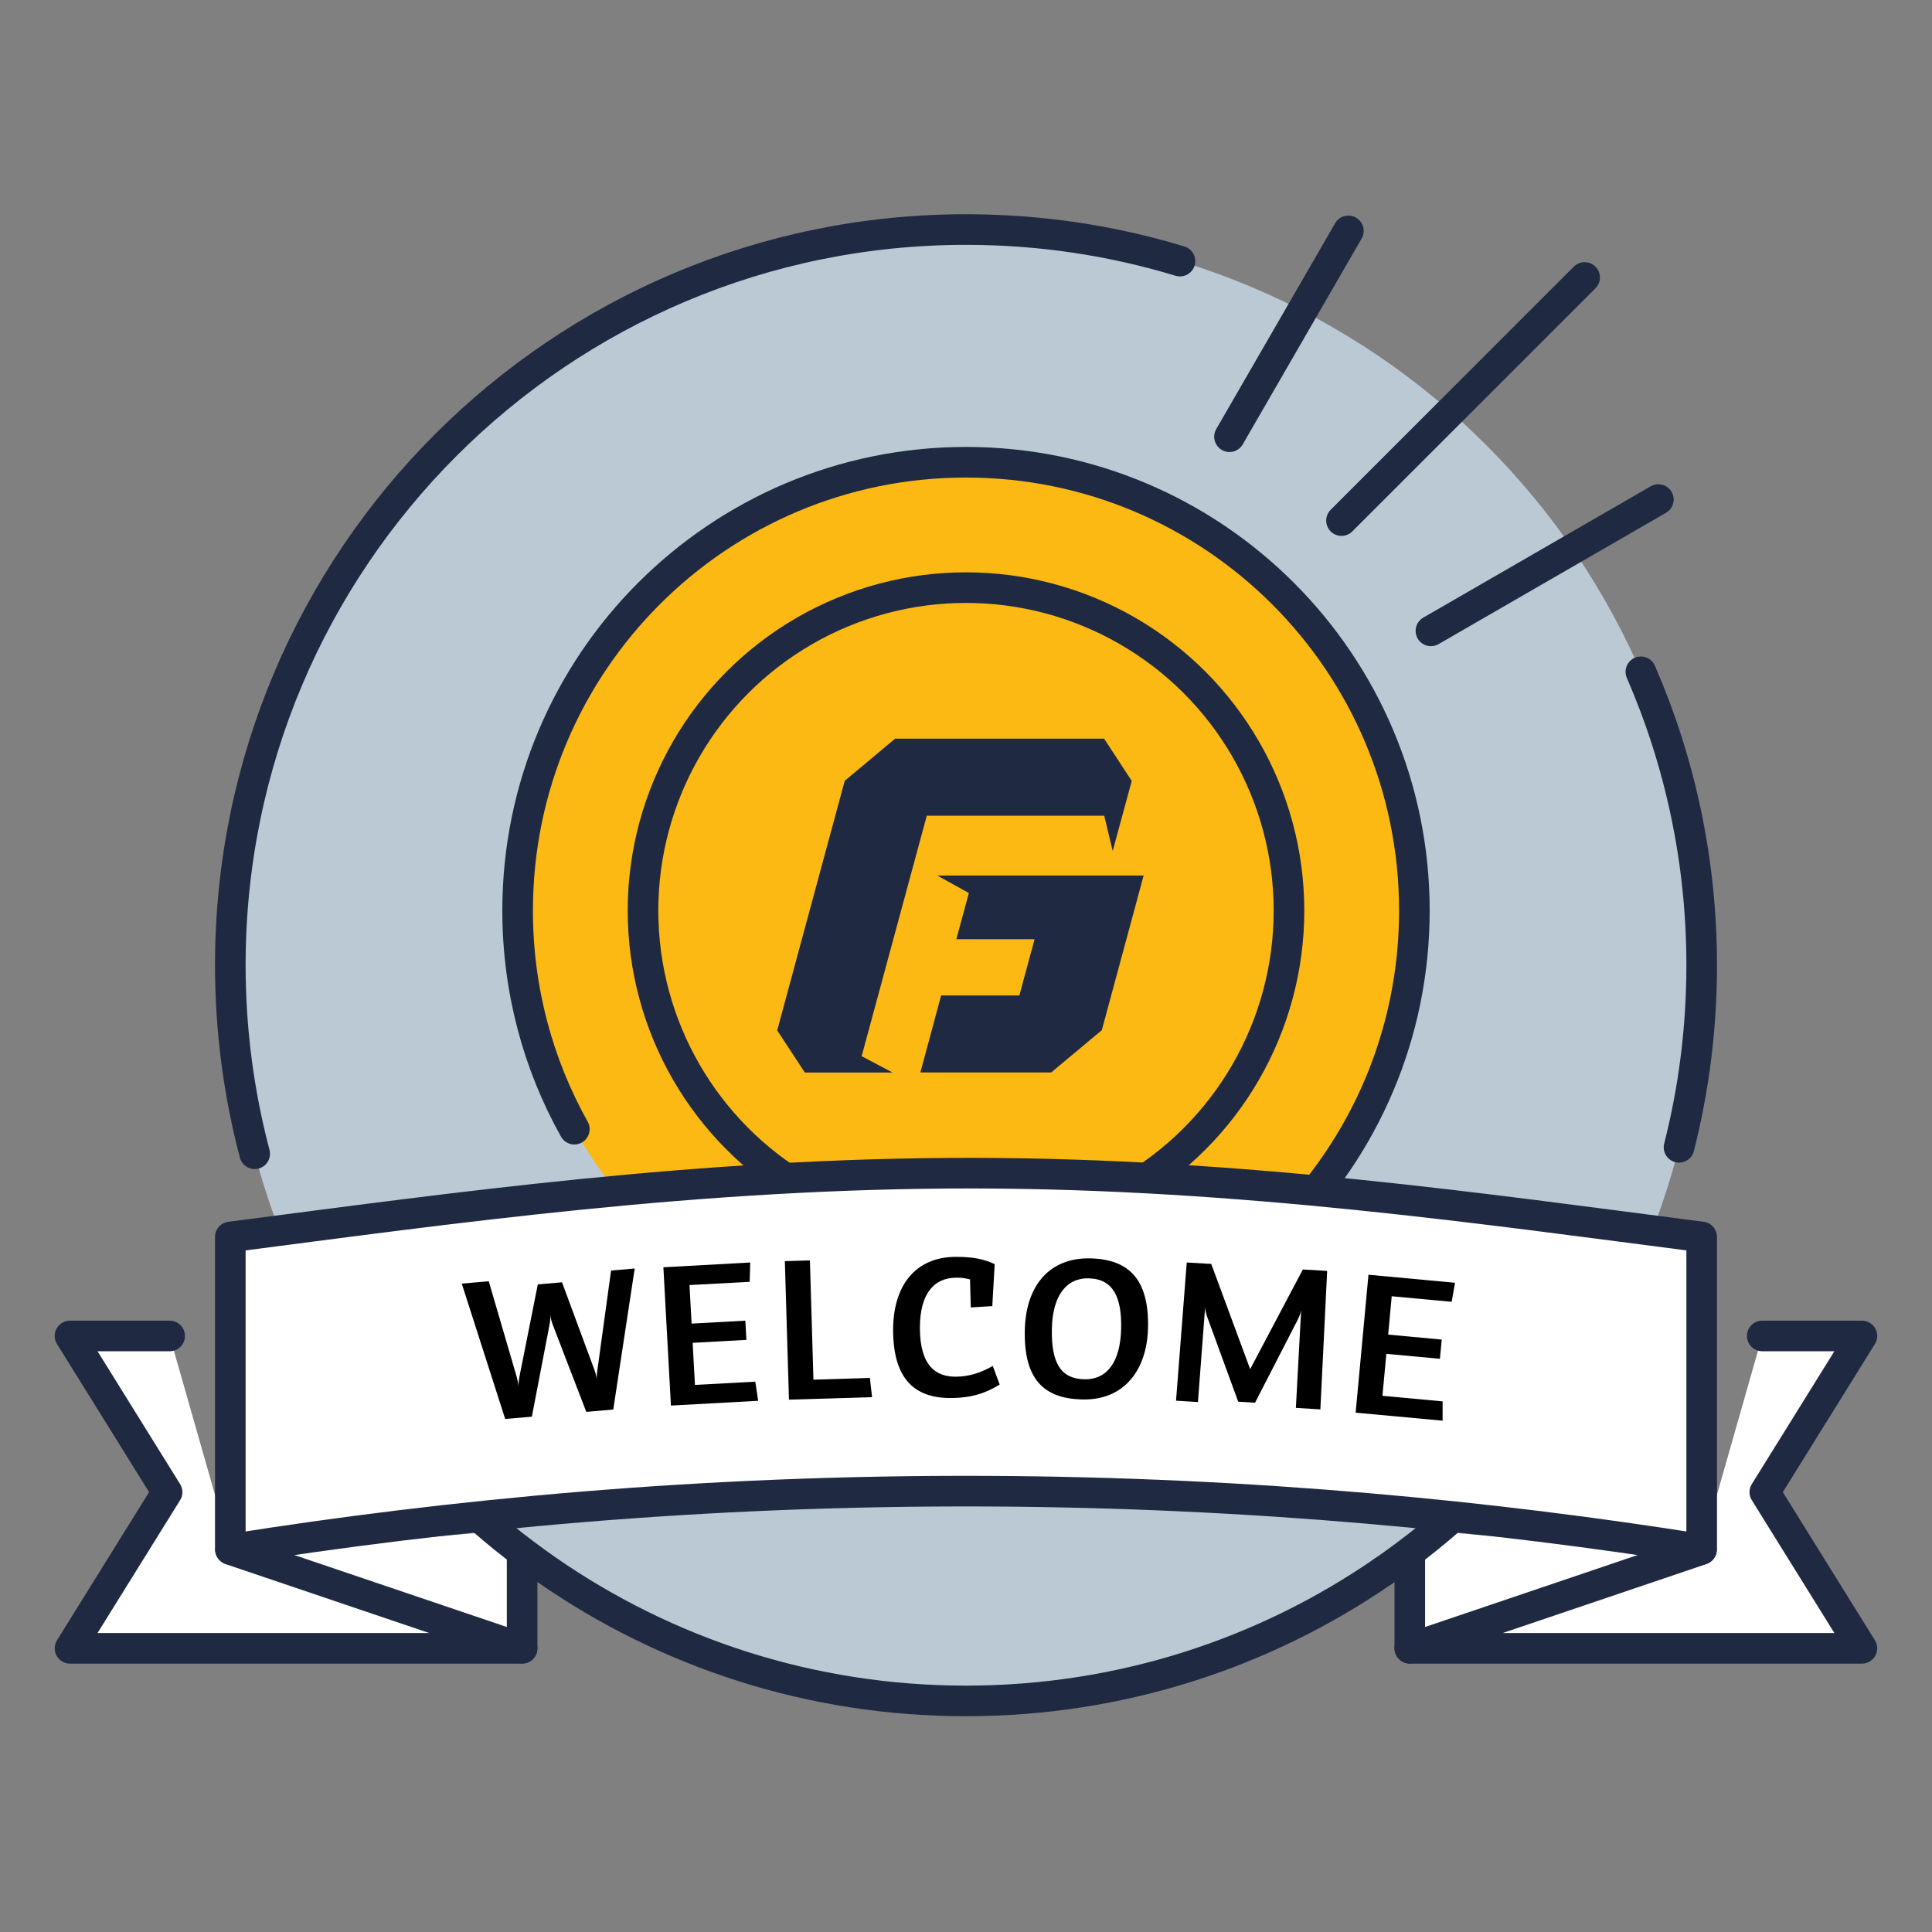 <?xml version="1.0" encoding="UTF-8"?>
<svg id="Layer_1" data-name="Layer 1" xmlns="http://www.w3.org/2000/svg" viewBox="0 0 202 202">
  <rect x="0" y="0" width="202" height="202" fill="#808080" stroke="none"/>
  <defs>
    <style>
      .cls-1 {
        fill: #1f2a42;
      }

      .cls-2 {
        fill: #bbc9d4;
      }

      .cls-3, .cls-4 {
        fill: #fff;
      }

      .cls-4, .cls-5 {
        stroke: #1f2a42;
        stroke-linecap: round;
        stroke-linejoin: round;
        stroke-width: 3.2px;
      }

      .cls-5 {
        fill: none;
      }

      .cls-6 {
        fill: #fcb813;
      }
    </style>
  </defs>
  <g>
    <polygon class="cls-3" points="54.59 172.33 54.59 159.87 25.92 162.35 54.59 172.33"/>
    <path class="cls-4" d="M24.11,162.02l30.48,10.32H7.32c3.38-5.44,6.76-10.89,10.15-16.33-3.38-5.44-6.76-10.89-10.15-16.33,3.83,0,6.6,0,10.42,0"/>
    <line class="cls-4" x1="54.59" y1="159.39" x2="54.59" y2="172.33"/>
  </g>
  <g>
    <polygon class="cls-3" points="147.4 172.33 147.4 159.87 176.07 162.35 147.4 172.33"/>
    <path class="cls-4" d="M177.88,162.02l-30.48,10.32h47.27c-3.38-5.44-6.76-10.89-10.15-16.33,3.38-5.44,6.76-10.89,10.15-16.33-3.83,0-6.6,0-10.42,0"/>
    <line class="cls-4" x1="147.4" y1="159.39" x2="147.4" y2="172.33"/>
  </g>
  <path class="cls-2" d="M174.9,122.32c1.96-6.79,3.02-13.98,3.02-21.4,0-42.48-34.44-76.92-76.92-76.92S24.08,58.44,24.08,100.92s34.44,76.92,76.92,76.92c35.05,0,64.63-23.45,73.9-55.52"/>
  <path class="cls-5" d="M123.37,27.3c-7.08-2.15-14.59-3.3-22.37-3.3-42.48,0-76.92,34.44-76.92,76.92,0,6.81.89,13.42,2.55,19.71"/>
  <path class="cls-5" d="M175.55,119.96c1.55-6.09,2.37-12.47,2.37-19.04,0-10.91-2.27-21.28-6.36-30.68"/>
  <path class="cls-5" d="M144.63,164.28c9.4-6.49,17.29-15.01,23.02-24.94"/>
  <path class="cls-5" d="M29.36,128.98c11.21,28.61,39.06,48.86,71.64,48.86,16.2,0,31.23-5.01,43.63-13.56"/>
  <g>
    <circle class="cls-6" cx="101" cy="95.21" r="46.88"/>
    <path class="cls-5" d="M60.05,118.06c-3.78-6.76-5.93-14.55-5.93-22.85,0-25.89,20.99-46.88,46.88-46.88s46.88,20.99,46.88,46.88-20.99,46.88-46.88,46.88c-11.81,0-22.59-4.36-30.83-11.57"/>
    <circle class="cls-5" cx="101" cy="95.21" r="33.77"/>
    <path class="cls-1" d="M115.45,85.28l.89,3.69,1.99-7.32-2.89-4.42h-21.85l-5.27,4.41-7.06,26.09,2.89,4.41h9.17l-3.23-1.71,6.81-25.14h18.56ZM119.57,91.55l-4.37,16.16-5.29,4.42h-13.68l2.17-8.05h8.18l1.59-5.88h-8.18l1.31-4.83-3.31-1.83h21.58Z"/>
  </g>
  <path class="cls-4" d="M177.92,161.99c-21.63-3.44-46.79-5.96-74.83-6.08-29.77-.13-56.37,2.48-79.01,6.08v-32.66c23-2.97,49.09-6.71,77.73-6.67,28,.04,53.53,3.76,76.11,6.67v32.66Z"/>
  <path d="M55.62,148.12l-2.8.24-4.54-14.15,2.82-.25,2.91,9.95c.12.43.18.81.2,1.08-.02-.27.04-.7.11-1.11l1.91-9.59,2.53-.22,3.38,9.13c.14.39.24.8.26,1.07-.02-.27,0-.67.07-1.1l1.42-10.33,2.47-.21-2.24,14.74-2.82.25-3.51-9.12c-.14-.37-.24-.78-.26-1.05.02.27,0,.7-.08,1.08l-1.84,9.58Z"/>
  <path d="M70.15,146.97l-.79-14.47,9.08-.5-.06,2.02-6.29.34.22,4.03,5.62-.31.11,2.01-5.62.31.24,4.4,6.31-.34.3,2-9.12.5Z"/>
  <path d="M82.49,146.35l-.43-14.49,2.62-.08.37,12.47,5.9-.18.23,2.01-8.69.26Z"/>
  <path d="M101.43,133.77c-.57-.14-.9-.19-1.43-.18-2.39,0-3.83,1.72-3.82,5.29.02,4.01,1.74,5.07,3.76,5.06,1.39,0,2.71-.45,3.86-1.13l.72,1.95c-1.44.89-2.91,1.4-5.1,1.41-3.93.02-6.01-2.14-6.04-7.05-.02-4.75,2.36-7.7,6.56-7.71,1.87,0,2.92.24,4.06.76l-.25,4.39-2.25.14-.08-2.92Z"/>
  <path d="M113.12,146.32c-3.97-.1-6.1-2.09-5.97-7.3.12-4.7,2.67-7.56,6.87-7.45,3.97.1,6.14,2.15,6.01,7.3-.11,4.28-2.42,7.57-6.91,7.45ZM113.87,133.65c-2.37-.06-3.81,1.81-3.89,5.22-.09,3.65.94,5.28,3.37,5.34,2.44.06,3.79-1.86,3.87-5.28.08-3.28-.83-5.21-3.35-5.27Z"/>
  <path d="M135.49,147.21l.55-10.21c-.08.35-.19.66-.38,1.03l-4.44,8.63-1.76-.11-3.21-8.78c-.16-.43-.23-.71-.25-1.09l-.75,9.91-2.29-.14,1.12-14.45,2.56.15,4.07,11,5.51-10.42,2.54.15-.71,14.48-2.58-.16Z"/>
  <path d="M141.74,147.7l1.34-14.42,9.05.84-.35,1.99-6.27-.58-.37,4.01,5.6.52-.19,2.01-5.6-.52-.41,4.39,6.29.58v2.02s-9.09-.84-9.09-.84Z"/>
  <line class="cls-5" x1="140.26" y1="54.43" x2="165.68" y2="29.01"/>
  <line class="cls-5" x1="128.55" y1="45.66" x2="140.98" y2="24.14"/>
  <line class="cls-5" x1="149.61" y1="65.96" x2="173.39" y2="52.23"/>
</svg>